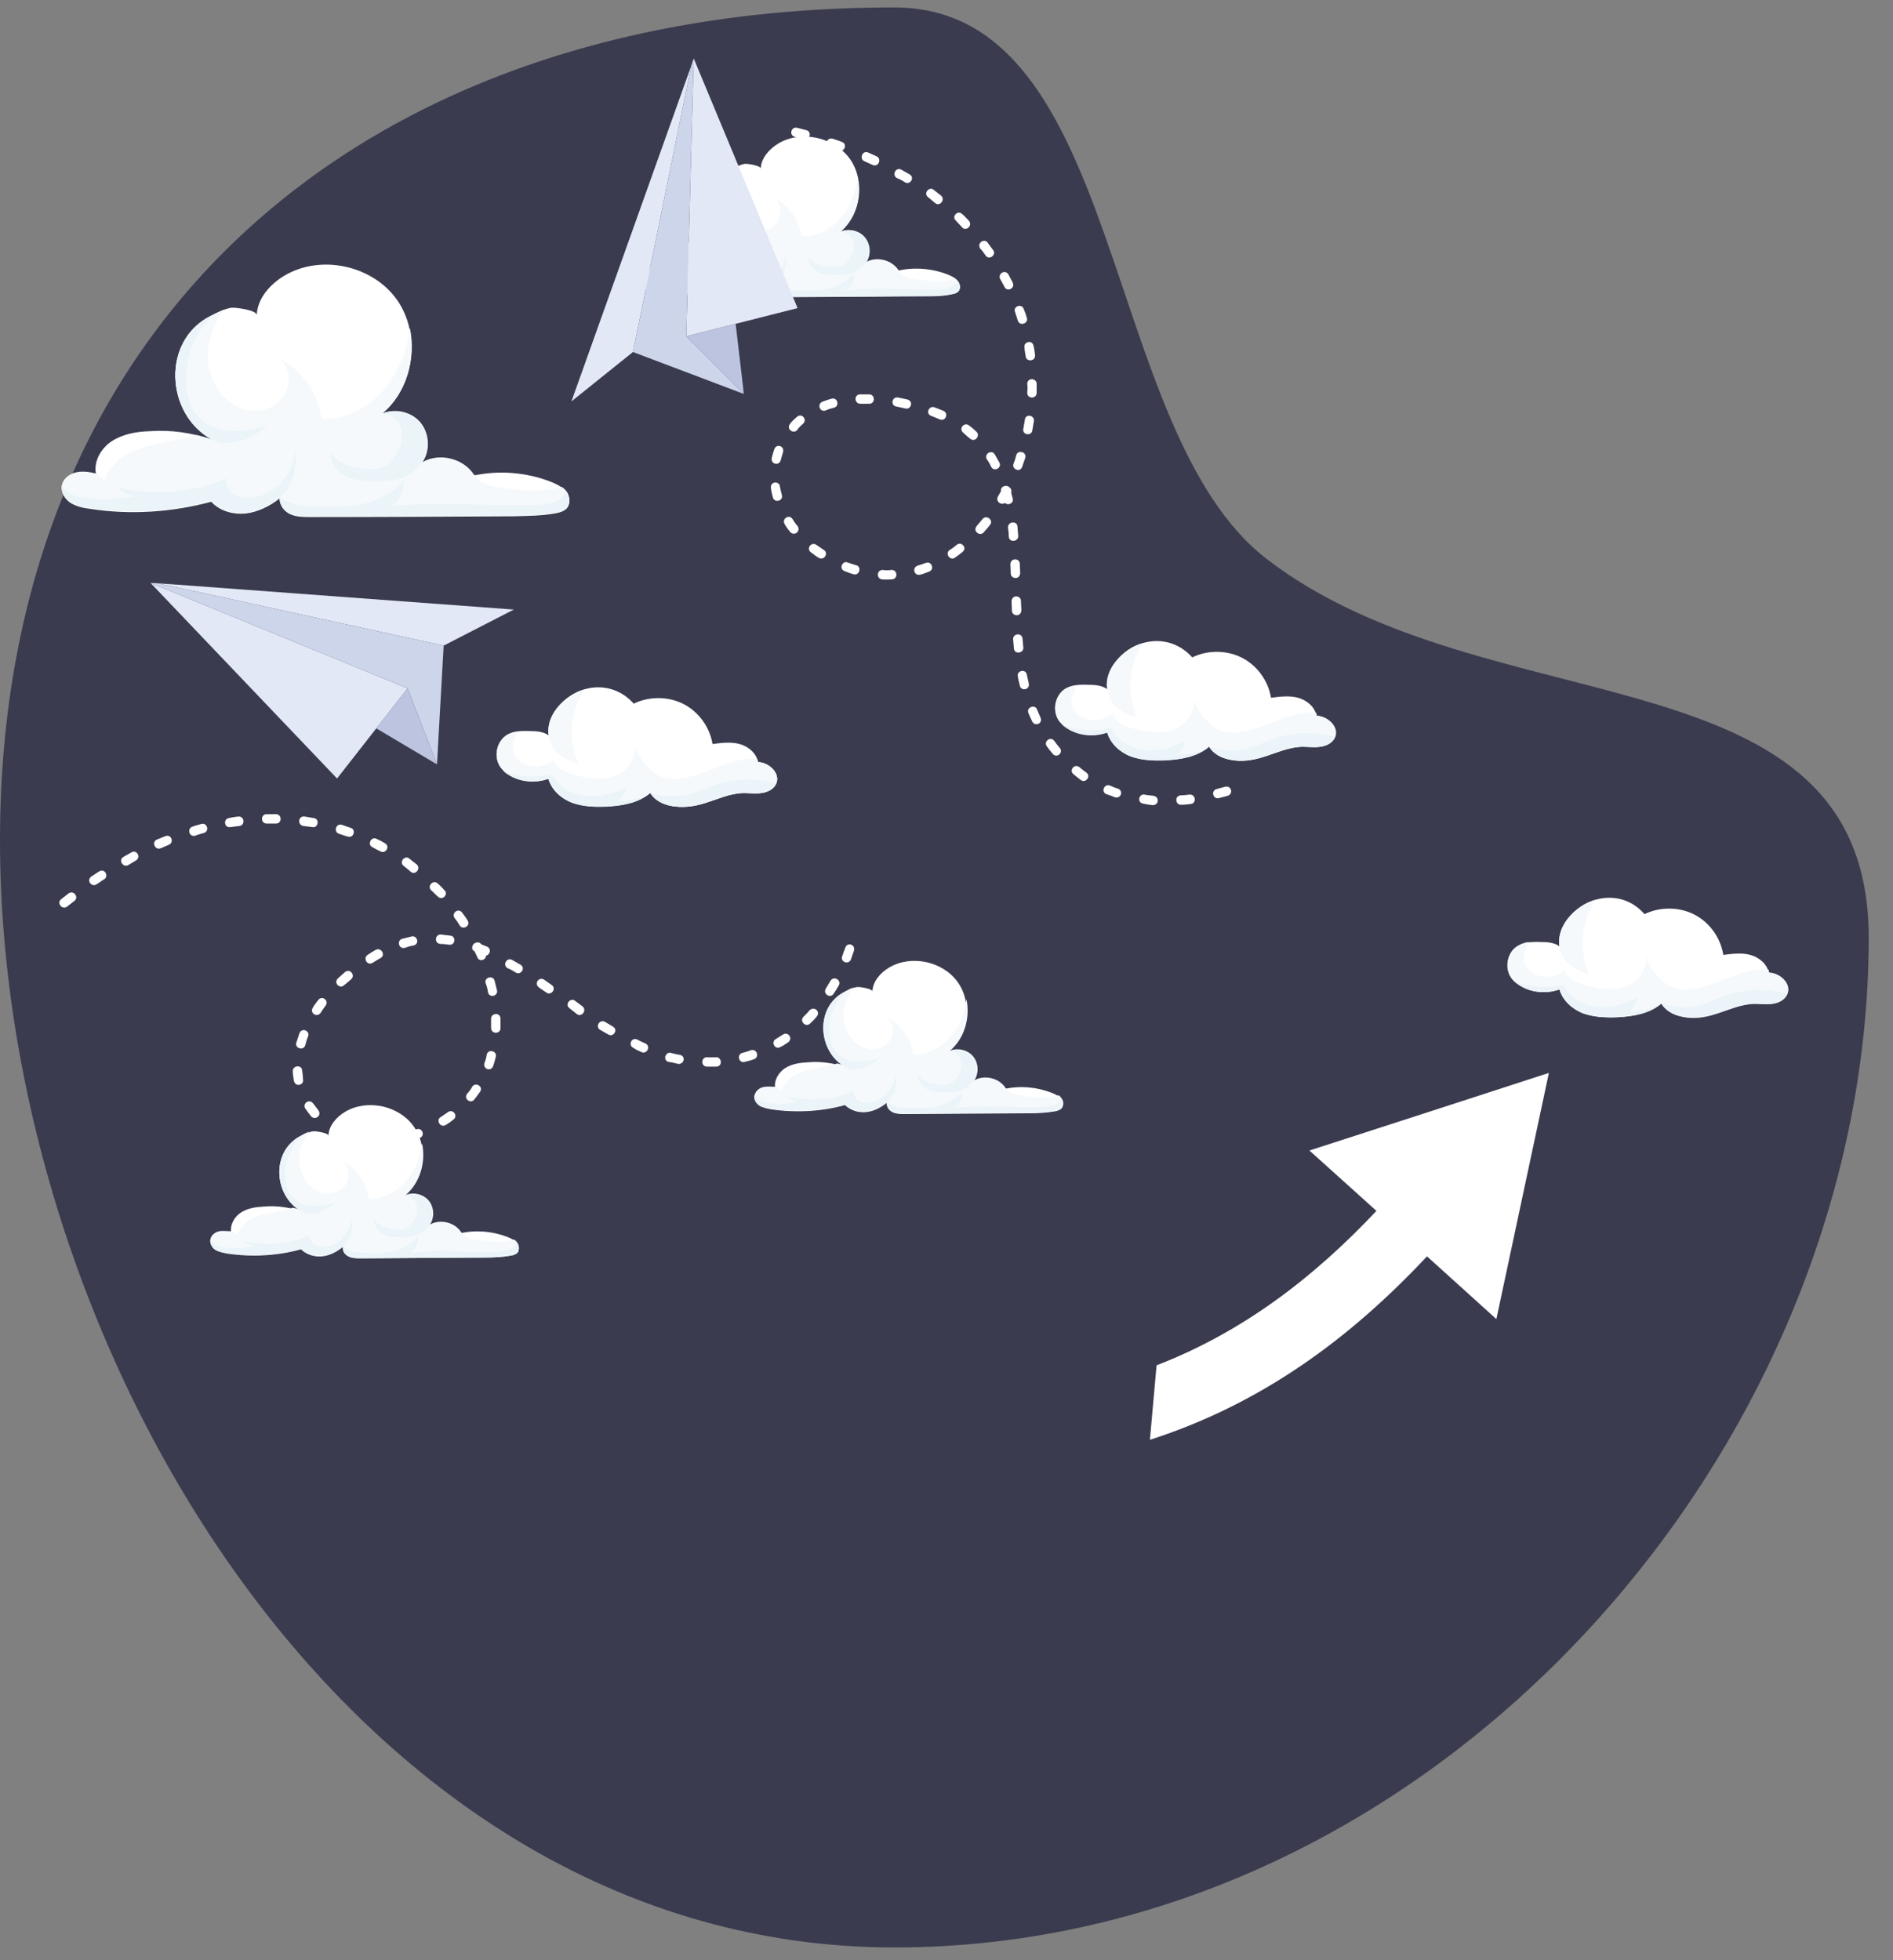 <?xml version="1.0" encoding="utf-8"?>
<!-- Generator: Adobe Illustrator 27.0.0, SVG Export Plug-In . SVG Version: 6.00 Build 0)  -->
<svg version="1.1" id="Layer_1" xmlns="http://www.w3.org/2000/svg" xmlns:xlink="http://www.w3.org/1999/xlink" x="0px" y="0px"
	 viewBox="0 0 483 500" style="enable-background:new 0 0 483 500;" xml:space="preserve">
<rect x="0" y="0" width="483" height="500" fill="#808080" stroke="none"/>
<style type="text/css">
	.st0{fill-rule:evenodd;clip-rule:evenodd;fill:#3A3B4F;}
	.st1{fill-rule:evenodd;clip-rule:evenodd;fill:#FFFFFF;}
	.st2{fill-rule:evenodd;clip-rule:evenodd;fill:#F6F9FC;}
	.st3{fill-rule:evenodd;clip-rule:evenodd;fill:#EBF4F8;}
	.st4{fill-rule:evenodd;clip-rule:evenodd;fill:#E2E8F5;}
	.st5{fill-rule:evenodd;clip-rule:evenodd;fill:#CDD5EB;}
	.st6{fill-rule:evenodd;clip-rule:evenodd;fill:#BDC4E0;}
</style>
<g>
	<g>
		<path class="st0" d="M228.2,1.9c59.1,0,52.3,107.8,95,140.7c56.5,43.5,153.6,22,153.6,96.6c0,131-111.3,257.6-248.6,257.6
			C91,496.8,0,345.4,0,214.3C0,83.3,91,1.9,228.2,1.9z"/>
	</g>
	<g>
		<g>
			<path class="st1" d="M215.7,272.2c-7.1-3.9-7.8-15.3-0.3-19.1c0.9-0.5,2.3-1.2,3.3-1.3c0.5-0.1,3.9,0.4,3.9,1.1
				c0.1-2.6,2.1-4.8,4.3-6.1c5.6-3.3,13.7-1.6,17.5,3.8c3.8,5.4,2.7,13.5-2.4,17.7c2-0.9,4.6-0.3,6,1.4c1.4,1.7,1.5,4.3,0.3,6.1
				c2.6-1.5,6.4-0.6,8,2c4-0.9,8.3-0.5,12.1,1c0.8,0.3,1.7,0.8,2.3,1.5c0.5,0.7,0.7,1.9,0.1,2.5c-0.4,0.4-1,0.6-1.6,0.7
				c-2.2,0.4-4.5,0.5-6.7,0.5c-10.5,0.1-21,0.1-31.5,0.2c-1.1,0-2.2,0-3.1-0.4c-1-0.4-1.8-1.4-1.6-2.5c-1.5,1.2-3.3,2.2-5.3,2.4
				c-1.9,0.2-4-0.4-5.4-1.8c-6.1,1.7-12.6,2-18.8,1.1c-1-0.2-2.1-0.4-3-0.9c-0.9-0.6-1.5-1.6-1.3-2.6c0.2-1,1.2-1.8,2.2-2
				c1-0.2,2.1,0,3.1,0.2c-0.4-2,0.8-4.1,2.5-5.2c1.7-1.1,3.8-1.4,5.8-1.5C209.4,270.7,212.7,271.2,215.7,272.2z"/>
		</g>
		<g>
			<path class="st2" d="M194.8,277.3c-1,0.2-2,1-2.2,2c-0.2,1,0.5,2.1,1.3,2.6c0.9,0.6,1.9,0.8,3,0.9c6.3,0.9,12.7,0.5,18.8-1.1
				c1.3,1.4,3.4,2,5.4,1.8c1.9-0.2,3.8-1.2,5.3-2.4c-0.1,1,0.7,2,1.6,2.5c1,0.4,2.1,0.4,3.1,0.4c10.5-0.1,21-0.1,31.5-0.2
				c2.2,0,4.5,0,6.7-0.5c0.6-0.1,1.2-0.3,1.6-0.7c0.6-0.7,0.5-1.8-0.1-2.5c-0.2-0.3-0.4-0.5-0.7-0.7c-3.2,0.9-6.7,0.6-10,0
				c-1.1-0.2-2.3-0.5-3.1-1.3c-0.1-0.1-0.2-0.3-0.3-0.5c0,0-0.1,0-0.1,0c-1.6-2.6-5.4-3.5-8-2c1.2-1.8,1.1-4.4-0.3-6.1
				c-1.4-1.7-4-2.3-6-1.4c3.8-3.1,5.3-8.5,4.3-13.2c-0.5,3.3-1.6,6.4-3.6,9c-2.4,3.1-6.1,5.2-10,5.1c-0.5-4-3.1-7.7-6.7-9.5
				c1.9,1.5,2,4.7,0.3,6.5c-1.7,1.8-4.6,2.1-6.8,1c-2.2-1.1-3.7-3.3-4.3-5.7c-0.9-3.5,0.4-6.5,2.2-9.4c-0.7,0.3-1.5,0.7-2,1
				c-7.5,3.8-6.9,15.2,0.3,19.1c-0.8-0.3-1.5-0.5-2.3-0.7c-2.6,0.7-5.4,1.1-8,1.8c-2.7,0.7-5.4,2.4-6.2,5.1
				c-0.4-0.3-0.9-0.7-1.3-0.9l0,0C196.8,277.2,195.8,277.1,194.8,277.3z"/>
		</g>
		<g>
			<path class="st3" d="M215.7,272.2c-7.1-3.9-7.8-15.3-0.3-19.1c0.6-0.3,1.3-0.7,2-1c-3.8,1.8-5.7,6.2-5.8,10.3
				c0,2.2,0.3,4.5,1.8,6.1c1.3,1.5,3.2,2.2,5.2,2.3c1.9,0.1,3.9-0.3,5.7-0.9C222.2,272.1,218.4,273.7,215.7,272.2z"/>
		</g>
		<g>
			<path class="st3" d="M248.3,275.7c1.2-1.8,1.1-4.4-0.3-6.1c-1.4-1.7-4-2.3-6-1.4c1.5-0.3,2.9,1.1,3.2,2.6c0.3,1.5-0.3,3-1.2,4.2
				c-0.4,0.5-0.8,1-1.3,1.3c-0.8,0.5-1.8,0.5-2.8,0.4c-2.2-0.1-4.6-0.7-5.6-2.6c-0.2,1.5,0.8,2.9,2.1,3.7c1.3,0.7,2.9,0.9,4.4,0.9
				c1.4,0,2.9,0,4.2-0.4C246.4,277.8,247.5,276.9,248.3,275.7z"/>
		</g>
		<g>
			<path class="st3" d="M270.7,280.2c0.5,0.7,0.7,1.9,0.1,2.5c-0.4,0.4-1,0.6-1.6,0.7c-2.2,0.4-4.5,0.5-6.7,0.5
				c-10.5,0.1-21,0.1-31.5,0.2c-1.1,0-2.2,0-3.1-0.4c-1-0.4-1.8-1.4-1.6-2.5c1.7,1.2,3.6,1.4,5.7,1.5c2.5,0.1,4.9,0.1,7.3-0.5
				c2.4-0.6,4.7-1.8,6.2-3.7c0.2,1.6-0.6,3.3-2,4.2c7.1-0.9,14.3-0.1,21.4-0.2C267.1,282.4,270,282.2,270.7,280.2z"/>
		</g>
		<g>
			<path class="st3" d="M226.3,281.2c-1.5,1.2-3.3,2.2-5.3,2.4c-1.9,0.2-4-0.4-5.4-1.8c-6.1,1.7-12.6,2-18.8,1.1
				c-1-0.2-2.1-0.4-3-0.9c-0.9-0.6-1.5-1.6-1.3-2.6c0.8,1.6,3,2,4.8,2.1c2.1,0.2,4.2,0,6.2-0.4c-1-0.2-1.8-0.7-2.5-1.4
				c5.6,1.4,11.6,0.9,16.9-1.4c-0.2,1,0.4,2.1,1.3,2.6c0.9,0.5,2,0.5,3.1,0.3c3.4-0.7,6.1-3.9,6.2-7.4
				C229.2,276.2,228.4,279.6,226.3,281.2z"/>
		</g>
	</g>
	<g>
		<g>
			<path class="st1" d="M76.9,309c-7.1-3.9-7.8-15.3-0.3-19.1c0.9-0.5,2.3-1.2,3.3-1.3c0.5-0.1,3.9,0.4,3.9,1.1
				c0.1-2.6,2.1-4.8,4.3-6.1c5.6-3.3,13.7-1.6,17.5,3.8c3.8,5.4,2.7,13.5-2.4,17.7c2-0.9,4.6-0.3,6,1.4c1.4,1.7,1.5,4.3,0.3,6.1
				c2.6-1.5,6.4-0.6,8,2c4-0.9,8.3-0.5,12.1,1c0.8,0.3,1.7,0.8,2.3,1.5c0.5,0.7,0.7,1.9,0.1,2.5c-0.4,0.4-1,0.6-1.6,0.7
				c-2.2,0.4-4.5,0.5-6.7,0.5c-10.5,0.1-21,0.1-31.5,0.2c-1.1,0-2.2,0-3.1-0.4c-1-0.4-1.8-1.4-1.6-2.5c-1.5,1.2-3.3,2.2-5.3,2.4
				c-1.9,0.2-4-0.4-5.4-1.8c-6.1,1.7-12.6,2-18.8,1.1c-1-0.2-2.1-0.4-3-0.9c-0.9-0.6-1.5-1.6-1.3-2.6c0.2-1,1.2-1.8,2.2-2
				c1-0.2,2.1,0,3.1,0.2c-0.4-2,0.8-4.1,2.5-5.2c1.7-1.1,3.8-1.4,5.8-1.5C70.6,307.5,73.8,308,76.9,309z"/>
		</g>
		<g>
			<path class="st2" d="M55.9,314.1c-1,0.2-2,1-2.2,2c-0.2,1,0.5,2.1,1.3,2.6c0.9,0.6,1.9,0.8,3,0.9c6.3,0.9,12.7,0.5,18.8-1.1
				c1.3,1.4,3.4,2,5.4,1.8c1.9-0.2,3.8-1.1,5.3-2.4c-0.1,1,0.7,2,1.6,2.5c1,0.4,2.1,0.4,3.1,0.4c10.5-0.1,21-0.1,31.5-0.2
				c2.2,0,4.5,0,6.7-0.5c0.6-0.1,1.2-0.3,1.6-0.7c0.6-0.7,0.5-1.8-0.1-2.5c-0.2-0.3-0.5-0.5-0.7-0.7c-3.2,0.9-6.7,0.6-10,0
				c-1.1-0.2-2.3-0.5-3.1-1.3c-0.1-0.1-0.2-0.3-0.3-0.5c0,0-0.1,0-0.1,0c-1.6-2.6-5.4-3.5-8-2c1.2-1.8,1.1-4.4-0.3-6.1
				c-1.4-1.7-4-2.3-6-1.4c3.8-3.1,5.3-8.5,4.3-13.2c-0.5,3.3-1.6,6.4-3.6,9c-2.4,3.1-6.1,5.2-10,5.1c-0.5-4-3.1-7.7-6.7-9.5
				c1.9,1.5,2,4.7,0.3,6.5c-1.7,1.8-4.6,2.1-6.8,1c-2.2-1.1-3.7-3.3-4.3-5.7c-0.9-3.5,0.4-6.5,2.2-9.4c-0.7,0.3-1.5,0.7-2,1
				c-7.5,3.8-6.9,15.2,0.3,19.1c-0.8-0.3-1.5-0.5-2.3-0.7c-2.6,0.7-5.4,1.1-8,1.8c-2.7,0.7-5.4,2.4-6.2,5.1
				c-0.4-0.3-0.9-0.7-1.3-0.9l0,0C58,314.1,56.9,313.9,55.9,314.1z"/>
		</g>
		<g>
			<path class="st3" d="M76.9,309c-7.1-3.9-7.8-15.3-0.3-19.1c0.6-0.3,1.3-0.7,2-1c-3.8,1.8-5.7,6.2-5.8,10.3c0,2.2,0.3,4.5,1.8,6.1
				c1.3,1.5,3.2,2.2,5.2,2.3c1.9,0.1,3.9-0.3,5.7-0.9C83.4,308.9,79.5,310.5,76.9,309z"/>
		</g>
		<g>
			<path class="st3" d="M109.5,312.6c1.2-1.8,1.1-4.4-0.3-6.1c-1.4-1.7-4-2.3-6-1.4c1.5-0.3,2.9,1.1,3.2,2.6c0.3,1.5-0.3,3-1.2,4.2
				c-0.4,0.5-0.8,1-1.3,1.3c-0.8,0.5-1.8,0.5-2.8,0.4c-2.2-0.1-4.6-0.7-5.6-2.6c-0.2,1.5,0.8,2.9,2.1,3.7c1.3,0.7,2.9,0.9,4.4,0.9
				c1.4,0,2.9,0,4.2-0.4C107.6,314.7,108.7,313.7,109.5,312.6z"/>
		</g>
		<g>
			<path class="st3" d="M131.9,317.1c0.5,0.7,0.7,1.9,0.1,2.5c-0.4,0.4-1,0.6-1.6,0.7c-2.2,0.4-4.5,0.5-6.7,0.5
				c-10.5,0.1-21,0.1-31.5,0.2c-1.1,0-2.2,0-3.1-0.4c-1-0.4-1.8-1.4-1.6-2.5c1.7,1.2,3.6,1.4,5.7,1.5c2.5,0.1,4.9,0.1,7.3-0.5
				c2.4-0.6,4.7-1.8,6.2-3.7c0.2,1.6-0.6,3.3-2,4.2c7.1-0.9,14.3-0.1,21.4-0.2C128.3,319.2,131.1,319,131.9,317.1z"/>
		</g>
		<g>
			<path class="st3" d="M87.5,318c-1.5,1.2-3.3,2.2-5.3,2.4c-1.9,0.2-4-0.4-5.4-1.8c-6.1,1.7-12.6,2-18.8,1.1c-1-0.2-2.1-0.4-3-0.9
				c-0.9-0.6-1.5-1.6-1.3-2.6c0.8,1.6,3,2,4.8,2.1c2.1,0.2,4.2,0,6.2-0.4c-1-0.2-1.8-0.7-2.5-1.4c5.6,1.4,11.6,0.9,16.9-1.4
				c-0.2,1,0.4,2.1,1.3,2.6c0.9,0.5,2,0.5,3.1,0.3c3.4-0.7,6.1-3.9,6.2-7.4C90.4,313.1,89.5,316.4,87.5,318z"/>
		</g>
	</g>
	<g>
		<g>
			<path class="st1" d="M186.8,63.2c-7.5-4.1-8.1-16-0.3-20c1-0.5,2.4-1.2,3.5-1.4c0.5-0.1,4.1,0.4,4.1,1.2c0.1-2.7,2.2-5,4.5-6.4
				c5.9-3.5,14.3-1.6,18.3,4c3.9,5.6,2.8,14.2-2.5,18.5c2.1-0.9,4.8-0.3,6.2,1.4c1.5,1.8,1.6,4.5,0.3,6.4c2.8-1.6,6.7-0.6,8.4,2.1
				c4.2-0.9,8.7-0.5,12.7,1.1c0.9,0.4,1.8,0.8,2.4,1.6c0.6,0.8,0.7,1.9,0.1,2.6c-0.4,0.5-1,0.6-1.7,0.7c-2.3,0.5-4.7,0.5-7,0.5
				c-11,0.1-22,0.1-33,0.2c-1.1,0-2.3,0-3.3-0.5c-1-0.5-1.8-1.5-1.7-2.6c-1.6,1.3-3.5,2.3-5.5,2.5c-2,0.2-4.2-0.4-5.6-1.9
				c-6.4,1.7-13.2,2.1-19.7,1.2c-1.1-0.2-2.2-0.4-3.1-1c-0.9-0.6-1.6-1.7-1.4-2.8c0.2-1.1,1.2-1.8,2.3-2.1c1.1-0.2,2.2,0,3.3,0.2
				c-0.4-2.1,0.8-4.3,2.6-5.4c1.8-1.2,4-1.5,6.1-1.6C180.2,61.6,183.6,62.2,186.8,63.2z"/>
		</g>
		<g>
			<path class="st2" d="M164.8,68.6c-1.1,0.2-2.1,1-2.3,2.1c-0.2,1.1,0.5,2.2,1.4,2.8c0.9,0.6,2,0.8,3.1,1c6.6,1,13.3,0.6,19.7-1.2
				c1.4,1.5,3.6,2.1,5.6,1.9c2-0.2,3.9-1.2,5.5-2.5c-0.2,1.1,0.7,2.1,1.7,2.6c1,0.5,2.2,0.5,3.3,0.5c11-0.1,22-0.1,33-0.2
				c2.3,0,4.7,0,7-0.5c0.6-0.1,1.2-0.3,1.7-0.7c0.7-0.7,0.5-1.9-0.1-2.6c-0.2-0.3-0.5-0.5-0.8-0.7c-3.3,1-7,0.6-10.5,0
				c-1.2-0.2-2.5-0.5-3.3-1.4c-0.1-0.2-0.3-0.3-0.4-0.5c-0.1,0-0.1,0-0.2,0c-1.7-2.7-5.7-3.7-8.4-2.1c1.3-1.9,1.2-4.6-0.3-6.4
				c-1.5-1.8-4.2-2.4-6.2-1.4c3.9-3.3,5.6-8.9,4.5-13.8c-0.5,3.4-1.7,6.8-3.8,9.5c-2.5,3.2-6.4,5.4-10.5,5.3c-0.5-4.2-3.3-8-7-9.9
				c2,1.6,2.1,4.9,0.3,6.8c-1.7,1.9-4.8,2.2-7.1,1.1c-2.3-1.1-3.9-3.5-4.5-5.9c-0.9-3.7,0.4-6.8,2.3-9.8c-0.8,0.3-1.5,0.7-2.1,1
				c-7.9,4-7.2,15.9,0.3,20c-0.8-0.3-1.6-0.5-2.4-0.7c-2.7,0.7-5.7,1.2-8.4,1.9c-2.8,0.8-5.7,2.5-6.5,5.3c-0.4-0.4-0.9-0.7-1.4-1
				l0,0C167,68.5,165.9,68.3,164.8,68.6z"/>
		</g>
		<g>
			<path class="st3" d="M186.8,63.2c-7.5-4.1-8.1-16-0.3-20c0.6-0.3,1.4-0.7,2.1-1c-3.9,1.9-6,6.5-6,10.8c0,2.3,0.4,4.7,1.8,6.4
				c1.3,1.5,3.4,2.3,5.4,2.4c2,0.1,4.1-0.3,6-0.9C193.6,63.1,189.6,64.8,186.8,63.2z"/>
		</g>
		<g>
			<path class="st3" d="M221,67c1.3-1.9,1.2-4.6-0.3-6.4c-1.5-1.8-4.2-2.4-6.2-1.4c1.5-0.3,3,1.2,3.3,2.7c0.3,1.5-0.3,3.1-1.3,4.4
				c-0.4,0.5-0.8,1-1.4,1.4c-0.9,0.5-1.9,0.5-2.9,0.5c-2.3-0.1-4.8-0.7-5.9-2.8c-0.2,1.6,0.9,3.1,2.2,3.8c1.4,0.8,3,0.9,4.6,0.9
				c1.5,0,3,0,4.4-0.5C218.9,69.1,220.1,68.2,221,67z"/>
		</g>
		<g>
			<path class="st3" d="M244.4,71.7c0.6,0.8,0.7,1.9,0.1,2.6c-0.4,0.5-1,0.6-1.7,0.7c-2.3,0.5-4.7,0.5-7,0.5c-11,0.1-22,0.1-33,0.2
				c-1.1,0-2.3,0-3.3-0.5c-1-0.5-1.8-1.5-1.7-2.6c1.7,1.2,3.8,1.5,5.9,1.5c2.6,0.1,5.2,0.1,7.7-0.5c2.5-0.6,4.9-1.9,6.5-3.9
				c0.2,1.7-0.6,3.4-2.1,4.4c7.4-0.9,15-0.1,22.5-0.2C240.6,73.9,243.6,73.7,244.4,71.7z"/>
		</g>
		<g>
			<path class="st3" d="M197.9,72.6c-1.6,1.3-3.5,2.3-5.5,2.5c-2,0.2-4.2-0.4-5.6-1.9c-6.4,1.7-13.2,2.1-19.7,1.2
				c-1.1-0.2-2.2-0.4-3.1-1c-0.9-0.6-1.6-1.7-1.4-2.8c0.9,1.7,3.2,2.1,5.1,2.2c2.2,0.2,4.4,0,6.5-0.5c-1-0.2-1.9-0.7-2.6-1.5
				c5.9,1.4,12.2,0.9,17.7-1.5c-0.2,1.1,0.4,2.2,1.4,2.7c1,0.5,2.1,0.6,3.2,0.4c3.6-0.7,6.4-4.1,6.5-7.7
				C200.9,67.5,200,71,197.9,72.6z"/>
		</g>
	</g>
	<g>
		<g>
			<path class="st1" d="M54,112.1c-11.7-6.5-12.8-25.1-0.4-31.4c1.5-0.8,3.8-2,5.5-2.2c0.9-0.1,6.5,0.6,6.4,1.9
				c0.2-4.3,3.4-7.9,7.1-10.1c9.3-5.5,22.5-2.6,28.7,6.2c6.2,8.8,4.4,22.3-3.9,29.1c3.3-1.5,7.5-0.5,9.8,2.3
				c2.3,2.8,2.5,7.1,0.5,10.1c4.4-2.5,10.6-1,13.2,3.3c6.6-1.4,13.6-0.8,19.9,1.7c1.4,0.6,2.8,1.3,3.7,2.5c0.9,1.2,1.1,3.1,0.1,4.2
				c-0.7,0.7-1.6,1-2.6,1.2c-3.6,0.7-7.3,0.7-11,0.8c-17.3,0.1-34.5,0.2-51.8,0.2c-1.7,0-3.5,0-5.1-0.7c-1.6-0.7-2.9-2.4-2.7-4.1
				c-2.5,2-5.5,3.5-8.7,3.9c-3.2,0.3-6.6-0.6-8.8-3c-10.1,2.7-20.7,3.4-31,1.8c-1.7-0.2-3.4-0.6-4.9-1.5c-1.4-0.9-2.5-2.7-2.2-4.3
				c0.3-1.7,1.9-2.9,3.6-3.3c1.7-0.4,3.4-0.1,5.1,0.3c-0.7-3.3,1.3-6.7,4.1-8.5c2.8-1.8,6.3-2.4,9.6-2.5
				C43.6,109.6,48.9,110.4,54,112.1z"/>
		</g>
		<g>
			<path class="st2" d="M19.4,120.5c-1.7,0.4-3.3,1.6-3.6,3.3c-0.3,1.7,0.7,3.4,2.2,4.3c1.4,0.9,3.2,1.3,4.9,1.5
				c10.3,1.5,20.9,0.9,31-1.8c2.2,2.4,5.6,3.4,8.8,3c3.2-0.3,6.2-1.9,8.7-3.9c-0.2,1.7,1.1,3.4,2.7,4.1c1.6,0.7,3.4,0.7,5.1,0.7
				c17.3-0.1,34.5-0.2,51.8-0.2c3.7,0,7.4,0,11-0.8c0.9-0.2,1.9-0.5,2.6-1.2c1-1.1,0.8-3-0.1-4.2c-0.3-0.4-0.7-0.8-1.2-1.1
				c-5.2,1.5-11,1-16.5,0c-1.9-0.3-3.9-0.8-5.1-2.2c-0.2-0.2-0.4-0.5-0.5-0.8c-0.1,0-0.2,0-0.2,0c-2.7-4.3-8.9-5.8-13.2-3.3
				c2-3,1.8-7.3-0.5-10.1c-2.3-2.8-6.5-3.7-9.8-2.3c6.2-5.1,8.7-14,7.1-21.8c-0.8,5.4-2.7,10.6-6,14.9c-3.9,5-10.1,8.5-16.5,8.3
				c-0.9-6.6-5.1-12.6-11-15.6c3.2,2.4,3.3,7.8,0.5,10.7c-2.7,3-7.5,3.5-11.1,1.7c-3.6-1.8-6.1-5.4-7-9.3
				c-1.4-5.8,0.6-10.7,3.6-15.4c-1.2,0.5-2.4,1.1-3.4,1.6C41.2,87,42.2,105.6,54,112.1c-1.3-0.4-2.5-0.8-3.8-1.1
				c-4.3,1.1-9,1.8-13.2,3c-4.4,1.2-8.9,4-10.3,8.4c-0.7-0.6-1.4-1.1-2.2-1.6v0C22.9,120.4,21.1,120.1,19.4,120.5z"/>
		</g>
		<g>
			<path class="st3" d="M54,112.1c-11.7-6.5-12.8-25.1-0.4-31.4c0.9-0.5,2.2-1.1,3.4-1.6c-6.2,3-9.4,10.1-9.5,17
				c-0.1,3.6,0.6,7.3,2.9,10c2.1,2.4,5.3,3.6,8.5,3.8c3.2,0.2,6.4-0.5,9.5-1.5C64.7,112,58.3,114.5,54,112.1z"/>
		</g>
		<g>
			<path class="st3" d="M107.6,118c2-3,1.8-7.3-0.5-10.1c-2.3-2.8-6.5-3.7-9.8-2.3c2.4-0.4,4.8,1.8,5.2,4.3c0.5,2.4-0.5,4.9-2,6.9
				c-0.6,0.8-1.3,1.6-2.2,2.1c-1.4,0.8-3,0.8-4.6,0.7c-3.6-0.2-7.6-1.2-9.3-4.3c-0.3,2.4,1.4,4.8,3.5,6c2.2,1.2,4.7,1.4,7.2,1.5
				c2.3,0,4.7-0.1,6.9-0.7C104.4,121.4,106.3,119.9,107.6,118z"/>
		</g>
		<g>
			<path class="st3" d="M144.5,125.3c0.9,1.2,1.1,3.1,0.1,4.2c-0.7,0.7-1.6,1-2.6,1.2c-3.6,0.7-7.3,0.7-11,0.8
				c-17.3,0.1-34.5,0.2-51.8,0.2c-1.7,0-3.5,0-5.1-0.7c-1.6-0.7-2.9-2.4-2.7-4.1c2.7,1.9,6,2.3,9.3,2.4c4,0.1,8.1,0.1,12.1-0.8
				c3.9-0.9,7.7-2.9,10.2-6.1c0.3,2.6-1,5.4-3.3,6.8c11.7-1.4,23.5-0.1,35.3-0.3C138.5,128.9,143.2,128.5,144.5,125.3z"/>
		</g>
		<g>
			<path class="st3" d="M71.4,126.9c-2.5,2-5.5,3.5-8.7,3.9c-3.2,0.3-6.6-0.6-8.8-3c-10.1,2.7-20.7,3.4-31,1.8
				c-1.7-0.2-3.4-0.6-4.9-1.5c-1.4-0.9-2.5-2.7-2.2-4.3c1.4,2.7,5,3.2,8,3.5c3.4,0.3,6.9,0,10.3-0.7c-1.6-0.3-3-1.2-4.1-2.3
				c9.2,2.3,19.1,1.4,27.8-2.3c-0.4,1.7,0.7,3.5,2.2,4.3c1.5,0.8,3.3,0.9,5,0.6c5.6-1.1,10.1-6.4,10.2-12.1
				C76.1,118.8,74.7,124.2,71.4,126.9z"/>
		</g>
	</g>
	<g>
		<g>
			<path class="st1" d="M407.2,229.5c4.3-1.2,9-0.2,12.4,3.7c3.9-1.9,8.8-1.9,12.7,0.1c3.9,2,6.7,5.9,7.4,10.3
				c2.3-0.3,4.7-0.6,6.9,0c2.2,0.6,4.3,2.3,4.7,4.6c2.8,0.1,5.7,2.8,4.7,5.4c-0.6,1.5-2.2,2.3-3.8,2.5c-1.6,0.2-3.1,0-4.7,0
				c-3.4,0.1-6.5,1.6-9.8,2.6c-2.7,0.9-5.6,1.3-8.4,0.7c-2.2-0.4-4.3-1.5-5.4-3.4c-3,2.6-7.2,3.3-11.2,3.5c-3,0.1-6,0-8.8-1
				c-2.8-1.1-5.2-3.3-6-6.1c-3.9,1.4-8.5,0.7-11.6-2.1c-2.3-2.1-2.2-6-0.1-8.2c1.7-1.7,4.4-1.9,6.8-1.8c1.7,0,3.5,0.1,4.9,1.1
				c-0.4-2.5,0.6-5.1,2.2-7C402,231.9,404.5,230.3,407.2,229.5z"/>
		</g>
		<g>
			<path class="st2" d="M407.2,229.5c-2.7,0.7-5.2,2.4-7.1,4.7c-1.6,2-2.6,4.5-2.2,7c0.3,1.9,1,3.6,2.4,4.8c1.5,1.2,3.3,2,5.2,2.6
				C402.9,242.5,403.3,235.1,407.2,229.5z"/>
		</g>
		<g>
			<path class="st2" d="M386.4,250.2c3.1,2.8,7.6,3.5,11.6,2.1c0.8,2.9,3.2,5.1,6,6.1c2.8,1.1,5.8,1.2,8.8,1c4-0.2,8.2-0.9,11.2-3.5
				c1.1,1.9,3.2,3,5.4,3.4c2.8,0.5,5.7,0.1,8.4-0.7c3.2-1,6.4-2.5,9.8-2.6c1.6-0.1,3.2,0.2,4.7,0c1.6-0.2,3.2-1,3.8-2.5
				c1-2.6-1.9-5.3-4.7-5.4c0-0.3-0.1-0.5-0.2-0.8c-1.1-0.1-2.2-0.1-3.3,0.1c-5.6,0.8-10.6,4.2-16.2,4.9c-1.5,0.2-3.1,0.2-4.5-0.3
				c-1.3-0.4-2.4-1.2-3.3-2.1c-1.9-1.7-3.3-3.9-4.1-6.3c0.9,3.4-1.8,6.9-5.1,8.1c-3.3,1.2-7,0.5-10.3-0.4c-2.1-0.6-4.5-1.6-5.1-3.8
				c-2.5,2.1-6.5,2.3-8.9,0.2c-2.7-2.4-1.3-4.9-0.3-7.4c-1.4,0.2-2.6,0.7-3.6,1.7C384.1,244.3,384.1,248.1,386.4,250.2z"/>
		</g>
		<g>
			<path class="st3" d="M423.9,256c-3,2.6-7.2,3.3-11.2,3.5c-3,0.1-6,0-8.8-1c-2.8-1.1-5.2-3.3-6-6.1c-3.9,1.4-8.5,0.7-11.6-2.1
				c4,1.6,8.4,1.9,12.6,0.9c1.6,3.2,5,5.2,8.6,5.6c3.5,0.4,7.1-0.6,10.2-2.3c-0.1,1.5-1,2.9-2.3,3.6
				C418.5,258,421.3,257.5,423.9,256z"/>
		</g>
		<g>
			<path class="st3" d="M455.9,253.5c-0.6,1.5-2.2,2.3-3.8,2.5c-1.6,0.2-3.1,0-4.7,0c-3.4,0.1-6.5,1.6-9.8,2.6
				c-2.7,0.9-5.6,1.3-8.4,0.7c-2.2-0.4-4.3-1.5-5.4-3.4c3.4,1.3,7.5,1.3,10.9,0.2c2-0.6,3.8-1.5,5.7-2.2
				C445.4,252.3,451,252.1,455.9,253.5z"/>
		</g>
	</g>
	<g>
		<g>
			<path class="st1" d="M291.8,164c4.3-1.2,9-0.1,12.4,3.7c3.9-1.9,8.8-1.9,12.7,0.1c3.9,2,6.7,5.9,7.4,10.2c2.3-0.3,4.7-0.6,6.9,0
				c2.2,0.6,4.3,2.3,4.7,4.6c2.8,0.1,5.7,2.8,4.7,5.4c-0.6,1.5-2.2,2.3-3.8,2.5c-1.6,0.2-3.1,0-4.7,0c-3.4,0.1-6.5,1.6-9.8,2.6
				c-2.7,0.9-5.6,1.3-8.4,0.7c-2.2-0.4-4.3-1.5-5.4-3.4c-3,2.6-7.2,3.3-11.2,3.5c-3,0.1-6,0-8.8-1c-2.8-1.1-5.2-3.3-6-6.1
				c-3.9,1.4-8.5,0.7-11.6-2.1c-2.3-2.1-2.2-6-0.1-8.2c1.7-1.8,4.4-1.9,6.8-1.8c1.7,0,3.5,0.1,4.9,1.1c-0.4-2.5,0.6-5.1,2.2-7
				C286.6,166.3,289.1,164.7,291.8,164z"/>
		</g>
		<g>
			<path class="st2" d="M291.8,164c-2.7,0.7-5.2,2.4-7.1,4.7c-1.6,2-2.6,4.5-2.2,7c0.3,1.9,1,3.6,2.4,4.8c1.5,1.2,3.3,2,5.2,2.6
				C287.5,177,287.9,169.5,291.8,164z"/>
		</g>
		<g>
			<path class="st2" d="M271,184.7c3.1,2.8,7.6,3.5,11.6,2.1c0.8,2.9,3.2,5.1,6,6.1c2.8,1.1,5.8,1.2,8.8,1c4-0.2,8.2-0.9,11.2-3.5
				c1.1,1.9,3.2,3,5.4,3.4c2.8,0.5,5.7,0.1,8.4-0.7c3.2-1,6.4-2.5,9.8-2.6c1.6-0.1,3.2,0.2,4.7,0c1.6-0.2,3.2-1,3.8-2.5
				c1-2.6-1.9-5.3-4.7-5.4c0-0.3-0.1-0.5-0.2-0.8c-1.1-0.1-2.2-0.1-3.3,0.1c-5.6,0.8-10.6,4.2-16.2,4.9c-1.5,0.2-3.1,0.2-4.5-0.3
				c-1.3-0.4-2.4-1.2-3.3-2.1c-1.9-1.7-3.3-3.9-4.1-6.3c0.9,3.4-1.8,6.9-5.1,8.1c-3.3,1.2-7,0.5-10.3-0.4c-2.1-0.6-4.5-1.6-5.1-3.8
				c-2.5,2.1-6.5,2.4-8.9,0.2c-2.7-2.4-1.3-4.9-0.3-7.4c-1.4,0.2-2.6,0.7-3.6,1.7C268.7,178.7,268.7,182.6,271,184.7z"/>
		</g>
		<g>
			<path class="st3" d="M308.5,190.5c-3,2.6-7.2,3.3-11.2,3.5c-3,0.1-6,0-8.8-1c-2.8-1.1-5.2-3.3-6-6.1c-3.9,1.4-8.5,0.7-11.6-2.1
				c4,1.6,8.4,1.9,12.6,0.9c1.6,3.2,5,5.2,8.6,5.6c3.5,0.4,7.1-0.6,10.2-2.3c-0.1,1.5-1,2.9-2.3,3.6
				C303.1,192.5,305.9,191.9,308.5,190.5z"/>
		</g>
		<g>
			<path class="st3" d="M340.5,188c-0.6,1.5-2.2,2.3-3.8,2.5c-1.6,0.2-3.1,0-4.7,0c-3.4,0.1-6.5,1.6-9.8,2.6
				c-2.7,0.9-5.6,1.3-8.4,0.7c-2.2-0.4-4.3-1.5-5.4-3.4c3.4,1.3,7.5,1.3,10.9,0.2c2-0.6,3.8-1.5,5.7-2.2
				C330,186.7,335.6,186.5,340.5,188z"/>
		</g>
	</g>
	<g>
		<g>
			<path class="st1" d="M149.3,175.8c4.3-1.2,9-0.1,12.4,3.7c3.9-1.9,8.8-1.9,12.7,0.1c3.9,2,6.7,5.9,7.4,10.2
				c2.3-0.3,4.7-0.6,6.9,0s4.3,2.3,4.7,4.6c2.8,0.1,5.7,2.8,4.7,5.4c-0.6,1.5-2.2,2.3-3.8,2.5c-1.6,0.2-3.1,0-4.7,0
				c-3.4,0.1-6.5,1.6-9.8,2.6c-2.7,0.9-5.6,1.2-8.4,0.7c-2.2-0.4-4.3-1.5-5.4-3.4c-3,2.6-7.2,3.3-11.2,3.5c-3,0.1-6,0-8.8-1
				c-2.8-1.1-5.2-3.3-6-6.1c-3.9,1.4-8.5,0.7-11.6-2.1c-2.3-2.1-2.2-6-0.1-8.2c1.7-1.8,4.4-1.9,6.8-1.8c1.7,0,3.5,0.1,4.9,1.1
				c-0.4-2.5,0.6-5.1,2.2-7C144.1,178.2,146.6,176.6,149.3,175.8z"/>
		</g>
		<g>
			<path class="st2" d="M149.3,175.8c-2.7,0.7-5.2,2.4-7.1,4.7c-1.6,2-2.6,4.5-2.2,7c0.3,1.9,1,3.6,2.4,4.8c1.5,1.2,3.3,2,5.2,2.6
				C144.9,188.8,145.4,181.3,149.3,175.8z"/>
		</g>
		<g>
			<path class="st2" d="M128.4,196.5c3.1,2.8,7.6,3.5,11.6,2.1c0.8,2.9,3.2,5.1,6,6.1c2.8,1.1,5.8,1.2,8.8,1c4-0.2,8.2-0.9,11.2-3.5
				c1.1,1.9,3.2,3,5.4,3.4c2.8,0.5,5.7,0.1,8.4-0.7c3.2-1,6.4-2.5,9.8-2.6c1.6-0.1,3.2,0.2,4.7,0c1.6-0.2,3.2-1,3.8-2.5
				c1-2.6-1.9-5.3-4.7-5.4c0-0.3-0.1-0.5-0.2-0.8c-1.1-0.1-2.2-0.1-3.3,0.1c-5.6,0.8-10.6,4.2-16.2,4.9c-1.5,0.2-3.1,0.2-4.5-0.3
				c-1.3-0.4-2.4-1.2-3.3-2.1c-1.9-1.7-3.3-3.9-4.1-6.3c0.9,3.4-1.8,6.9-5.1,8.1c-3.3,1.2-7,0.5-10.3-0.4c-2.1-0.6-4.5-1.6-5.1-3.8
				c-2.5,2.1-6.5,2.4-8.9,0.2c-2.7-2.4-1.3-4.9-0.3-7.4c-1.4,0.2-2.6,0.7-3.6,1.7C126.2,190.5,126.1,194.4,128.4,196.5z"/>
		</g>
		<g>
			<path class="st3" d="M165.9,202.3c-3,2.6-7.2,3.3-11.2,3.5c-3,0.1-6,0-8.8-1c-2.8-1.1-5.2-3.3-6-6.1c-3.9,1.4-8.5,0.7-11.6-2.1
				c4,1.6,8.4,1.9,12.6,0.9c1.6,3.2,5,5.2,8.6,5.6c3.5,0.4,7.1-0.6,10.2-2.3c-0.1,1.5-1,2.9-2.3,3.6
				C160.5,204.3,163.3,203.7,165.9,202.3z"/>
		</g>
		<g>
			<path class="st3" d="M197.9,199.8c-0.6,1.5-2.2,2.3-3.8,2.5c-1.6,0.2-3.1,0-4.7,0c-3.4,0.1-6.5,1.6-9.8,2.6
				c-2.7,0.9-5.6,1.2-8.4,0.7c-2.2-0.4-4.3-1.5-5.4-3.4c3.4,1.3,7.5,1.3,10.9,0.2c2-0.6,3.8-1.5,5.7-2.2
				C187.4,198.5,193.1,198.4,197.9,199.8z"/>
		</g>
	</g>
	<g>
		<path class="st1" d="M203.4,32.6c-1.5-0.4-2.2,1.9-0.6,2.3l2.3,0.6c1.5,0.4,2.2-1.9,0.6-2.3L203.4,32.6L203.4,32.6z M313.3,203
			c1.5-0.6,0.8-2.7-0.7-2.3c-0.7,0.2-1.5,0.4-2.2,0.6c-1.5,0.4-0.9,2.7,0.6,2.3L313.3,203L313.3,203z M303.8,205.1
			c1.5-0.1,1.4-2.5-0.3-2.4c-0.8,0.1-1.5,0.2-2.3,0.2c-1.6,0.2-1.3,2.5,0.2,2.4C302.2,205.3,303,205.2,303.8,205.1L303.8,205.1z
			 M294.1,205.4c1.6,0,1.8-2.1,0.2-2.4c-0.8-0.1-1.5-0.1-2.3-0.3c-1.5-0.2-1.9,2.1-0.3,2.3C292.5,205.2,293.3,205.3,294.1,205.4
			L294.1,205.4z M284.5,203.4c1.5,0.4,2.2-1.6,0.8-2.2c-0.7-0.2-1.4-0.5-2.1-0.8c-1.4-0.6-2.4,1.6-0.9,2.2
			C283,202.8,283.8,203.1,284.5,203.4L284.5,203.4z M275.8,199c1.1,0.9,2.7-0.9,1.4-1.9c-0.6-0.4-1.2-0.9-1.8-1.4
			c-1.3-1-2.7,0.9-1.5,1.8C274.5,198,275.1,198.5,275.8,199L275.8,199z M268.6,192.3c1.1,1.3,2.8-0.4,1.8-1.5
			c-0.5-0.6-1-1.2-1.4-1.8c-1-1.3-2.8,0.2-1.9,1.4C267.6,191.1,268.1,191.7,268.6,192.3L268.6,192.3z M263.4,184.1
			c0.7,1.3,2.7,0.5,2.1-1c-0.3-0.7-0.6-1.4-0.9-2.1c-0.5-1.4-2.8-0.6-2.2,0.9C262.7,182.6,263,183.3,263.4,184.1L263.4,184.1z
			 M260.2,174.9c0.3,1.5,2.6,1.1,2.3-0.5c-0.2-0.8-0.3-1.5-0.5-2.3c-0.3-1.6-2.6-1-2.3,0.4C259.8,173.3,260,174.1,260.2,174.9
			L260.2,174.9z M258.7,165.4c0.1,1.6,2.5,1.3,2.4-0.2l-0.2-2.3c-0.2-1.6-2.5-1.3-2.4,0.2L258.7,165.4L258.7,165.4z M258.2,155.8
			c0,1.4,2.3,1.7,2.4-0.1l-0.1-2.4c0-1.4-2.3-1.7-2.4,0.1L258.2,155.8L258.2,155.8z M257.9,146.3c0,1.4,2.3,1.7,2.4-0.1l-0.1-2.4
			c-0.1-1.5-2.3-1.5-2.4,0.1L257.9,146.3L257.9,146.3z M257.4,136.9c0.1,1.6,2.5,1.3,2.4-0.2c-0.1-0.8-0.1-1.6-0.2-2.4
			c-0.1-1.5-2.5-1.3-2.4,0.3C257.3,135.3,257.4,136.2,257.4,136.9L257.4,136.9z M256.4,128.3c0.7,0.7,2.3,0.2,2-1.1
			c-0.1-0.5-0.3-1-0.4-1.6c0.2-0.6-0.1-1.1-0.6-1.4c-0.7-0.6-2.2-0.1-2,1.1c-0.3,0.5-0.5,0.9-0.8,1.4
			C254,127.9,255.4,129,256.4,128.3L256.4,128.3z M252.9,119.1c0.8,1.4,2.8,0.2,2.1-1.1c-0.4-0.7-0.8-1.4-1.2-2.1
			c-0.8-1.3-2.8-0.1-2,1.3C252.2,117.7,252.6,118.4,252.9,119.1L252.9,119.1z M247.5,111.9c1.4,1.1,2.7-0.9,1.6-1.8
			c-0.6-0.6-1.2-1.1-1.9-1.6c-1.2-0.9-2.7,0.9-1.4,1.9C246.3,110.9,246.9,111.4,247.5,111.9L247.5,111.9z M239.8,107
			c1.5,0.6,2.3-1.6,0.9-2.2c-0.7-0.3-1.5-0.6-2.3-0.9c-1.3-0.5-2.4,1.6-0.8,2.2C238.4,106.4,239.1,106.7,239.8,107L239.8,107z
			 M231,104.2c1.4,0.4,2.2-1.8,0.5-2.3c-0.8-0.2-1.6-0.3-2.4-0.5c-1.6-0.2-1.9,2.1-0.4,2.3C229.5,103.9,230.2,104,231,104.2
			L231,104.2z M221.8,103c1.5,0,1.6-2.3,0-2.4c-0.8,0-1.6,0-2.4,0c-1.5,0.1-1.5,2.3,0.1,2.4C220.3,103,221.1,103,221.8,103
			L221.8,103z M212.8,104c1.5-0.4,0.9-2.7-0.6-2.3c-0.8,0.2-1.6,0.5-2.4,0.8c-1.4,0.6-0.6,2.8,0.9,2.2l-0.9-2.2l0.9,2.2
			C211.3,104.4,212,104.2,212.8,104L212.8,104z M204.9,108.1c1.2-1.1-0.4-2.8-1.5-1.8c-0.6,0.5-1.3,1.1-1.8,1.8
			c-1.1,1.4,0.9,2.7,1.8,1.6C203.8,109.1,204.3,108.6,204.9,108.1L204.9,108.1z M199.8,115.3c0.4-1.5-1.6-2.2-2.2-0.8
			c-0.3,0.8-0.5,1.6-0.7,2.4c-0.2,1.6,1.9,2,2.3,0.5C199.4,116.7,199.6,116,199.8,115.3L199.8,115.3z M199,124.1
			c-0.1-1.4-2.5-1.4-2.3,0.4c0.1,0.8,0.3,1.6,0.5,2.4c0.4,1.5,2.7,0.9,2.3-0.6C199.3,125.5,199.1,124.8,199,124.1L199,124.1z
			 M202.2,132.4c-0.8-1.3-2.8-0.1-2,1.3c0.4,0.7,0.9,1.4,1.4,2c1.1,1.2,2.8-0.2,1.9-1.5C203,133.7,202.6,133,202.2,132.4
			L202.2,132.4z M208.3,139c-1.2-0.9-2.7,0.9-1.4,1.9c0.7,0.5,1.3,1,2,1.4c1.4,0.8,2.6-1.2,1.3-2C209.6,139.9,209,139.5,208.3,139
			L208.3,139z M216.3,143.5c-1.3-0.6-2.4,1.6-0.8,2.2c0.8,0.3,1.5,0.6,2.3,0.8c1.5,0.4,2.1-1.9,0.7-2.3
			C217.7,144,217,143.7,216.3,143.5L216.3,143.5z M225.2,145.4c-1.6,0-1.6,2.3-0.1,2.4c0.8,0.1,1.7,0,2.5,0c1.7-0.2,1.3-2.5-0.1-2.4
			C226.7,145.5,225.9,145.5,225.2,145.4L225.2,145.4z M234.1,144.3c-1.5,0.6-0.8,2.7,0.7,2.3c0.8-0.2,1.6-0.5,2.3-0.8
			c1.4-0.5,0.6-2.8-0.9-2.2C235.6,143.8,234.9,144.1,234.1,144.3L234.1,144.3z M242.3,140.3c-1.3,1,0.2,2.8,1.3,2
			c0.7-0.5,1.3-0.9,2-1.5c1.3-1.1-0.4-2.8-1.5-1.8C243.6,139.4,243,139.9,242.3,140.3L242.3,140.3z M249.2,134.2
			c-1.1,1.4,0.9,2.7,1.8,1.6c0.5-0.6,1.1-1.2,1.6-1.9c1-1.2-0.9-2.7-1.9-1.5C250.2,133,249.7,133.6,249.2,134.2L249.2,134.2z
			 M258.6,118.3c-0.5,1.3,1.6,2.4,2.2,0.8c0.3-0.8,0.5-1.5,0.8-2.3c0.4-1.6-1.9-2.1-2.3-0.7C259.1,116.9,258.9,117.6,258.6,118.3
			L258.6,118.3z M261.1,109.4c-0.3,1.6,2.1,1.9,2.3,0.4c0.1-0.8,0.3-1.6,0.4-2.4c0.2-1.5-2.1-1.9-2.3-0.4
			C261.4,107.9,261.2,108.6,261.1,109.4L261.1,109.4z M262.1,100.2c0,1.6,2.3,1.6,2.4,0.1c0-0.8,0-1.6,0-2.4c0-1.4-2.3-1.7-2.4,0
			C262.2,98.6,262.2,99.4,262.1,100.2L262.1,100.2z M261.7,90.9c0.1,1.4,2.5,1.4,2.4-0.3c-0.1-0.8-0.2-1.6-0.4-2.4
			c-0.3-1.6-2.6-1-2.3,0.4C261.4,89.3,261.6,90.1,261.7,90.9L261.7,90.9z M259.7,81.8c0.6,1.6,2.8,0.6,2.3-0.7
			c-0.2-0.8-0.5-1.5-0.8-2.3c-0.6-1.5-2.8-0.6-2.2,0.8C259.2,80.3,259.5,81.1,259.7,81.8L259.7,81.8z M256.3,73.2
			c0.7,1.4,2.8,0.3,2.1-1.1c-0.4-0.7-0.7-1.4-1.1-2.1c-0.9-1.4-2.8-0.1-2.1,1.2C255.6,71.8,255.9,72.5,256.3,73.2L256.3,73.2z
			 M251.5,65.2c0.9,1.3,2.8-0.2,1.9-1.4c-0.5-0.7-1-1.3-1.4-1.9c-0.9-1.2-2.8,0.1-1.9,1.5C250.6,63.9,251.1,64.6,251.5,65.2
			L251.5,65.2z M245.5,58c0.9,1.1,2.8-0.4,1.7-1.7c-0.6-0.6-1.1-1.2-1.7-1.7c-1.1-1.1-2.8,0.6-1.6,1.7C244.5,56.9,245,57.5,245.5,58
			L245.5,58z M238.6,51.8c1.2,1,2.7-0.9,1.5-1.9c-0.6-0.5-1.3-1-1.9-1.5c-1.1-0.9-2.7,0.9-1.4,1.9C237.4,50.8,238,51.3,238.6,51.8
			L238.6,51.8z M230.9,46.5c1.3,0.8,2.6-1.2,1.2-2c-0.7-0.4-1.4-0.8-2.1-1.2c-1.4-0.8-2.5,1.3-1.2,2.1
			C229.6,45.7,230.3,46.1,230.9,46.5L230.9,46.5z M222.7,42.1c1.5,0.6,2.3-1.6,1-2.2l-2.2-1c-1.5-0.6-2.3,1.6-1,2.2L222.7,42.1
			L222.7,42.1z M214,38.4c1.3,0.6,2.4-1.6,0.8-2.2c-0.7-0.3-1.5-0.5-2.3-0.8c-1.7-0.5-2.1,1.9-0.8,2.2
			C212.5,37.9,213.3,38.1,214,38.4z"/>
	</g>
	<g>
		<path class="st1" d="M395.2,273.7l-6.7,31.4l-6.7,31.4l-17.7-16c-19.6,20.9-42.1,37.6-70.7,46.8l1.7-19
			c22-8.5,40.1-22.4,56.1-39.4l-17.1-15.4l30.6-9.9L395.2,273.7z"/>
	</g>
	<g>
		<g>
			<polygon class="st4" points="38.4,148.7 104,175.6 86,198.6 			"/>
		</g>
		<g>
			<polygon class="st4" points="113.2,164.7 40.4,148.8 131.1,155.5 			"/>
		</g>
		<g>
			<polygon class="st5" points="113.2,164.7 111.5,195 104,175.6 38.4,148.7 40.4,148.8 			"/>
		</g>
		<g>
			<polygon class="st6" points="111.5,195 96,185.8 104,175.6 			"/>
		</g>
	</g>
	<g>
		<g>
			<polygon class="st4" points="177,14.9 175.1,85.8 203.5,78.6 			"/>
		</g>
		<g>
			<polygon class="st4" points="161.5,89.8 176.4,16.7 145.8,102.4 			"/>
		</g>
		<g>
			<polygon class="st5" points="161.5,89.8 189.8,100.5 175.1,85.8 177,14.9 176.4,16.7 			"/>
		</g>
		<g>
			<polygon class="st6" points="189.8,100.5 187.7,82.6 175.1,85.8 			"/>
		</g>
	</g>
	<g>
		<path class="st1" d="M15.6,229.4c-1.2,0.9,0.2,2.8,1.5,1.9l1.9-1.5c1.2-0.9-0.2-2.8-1.5-1.9L15.6,229.4L15.6,229.4z M217.9,242.5
			c0.4-1.6-1.7-2.2-2.2-0.8c-0.3,0.7-0.5,1.4-0.8,2.2c-0.6,1.5,1.6,2.3,2.2,0.9L217.9,242.5L217.9,242.5z M214,251.4
			c0.8-1.3-1.2-2.6-2.1-1.2c-0.4,0.7-0.8,1.3-1.2,2c-0.8,1.4,1.2,2.6,2,1.3C213.2,252.8,213.6,252.1,214,251.4L214,251.4z
			 M208.4,259.3c1-1.2-0.6-2.7-1.8-1.6c-0.5,0.6-1,1.1-1.6,1.7c-1.1,1.1,0.6,2.8,1.7,1.7C207.3,260.5,207.9,260,208.4,259.3
			L208.4,259.3z M201.1,265.9c1.3-1,0-2.8-1.3-2c-0.6,0.4-1.3,0.8-1.9,1.2c-1.3,0.8-0.1,2.8,1.2,2
			C199.8,266.8,200.5,266.3,201.1,265.9L201.1,265.9z M192.4,270.2c1.3-0.4,0.9-2.7-0.8-2.3c-0.7,0.3-1.5,0.5-2.2,0.7
			c-1.5,0.4-0.9,2.7,0.6,2.3C190.8,270.7,191.6,270.5,192.4,270.2L192.4,270.2z M182.8,272.1c1.7-0.1,1.3-2.5-0.1-2.4
			c-0.7,0-1.6,0.1-2.3,0c-1.6,0-1.6,2.4,0,2.4C181.1,272.1,181.9,272.1,182.8,272.1L182.8,272.1z M173,271.4
			c1.5,0.2,2.1-1.9,0.5-2.3c-0.8-0.1-1.5-0.3-2.3-0.5c-1.4-0.4-2.2,1.9-0.6,2.3C171.4,271,172.2,271.2,173,271.4L173,271.4z
			 M163.7,268.4c1.4,0.6,2.4-1.5,1-2.2c-0.7-0.3-1.4-0.6-2.1-1c-1.5-0.7-2.4,1.5-1,2.1C162.3,267.8,163,268.1,163.7,268.4
			L163.7,268.4z M155.2,263.9c1.3,0.8,2.6-1.2,1.2-2l-2-1.2c-1.4-0.8-2.6,1.2-1.3,2L155.2,263.9L155.2,263.9z M147.2,258.7
			c1.1,0.9,2.7-0.9,1.4-2l-1.9-1.4c-1.1-0.9-2.7,0.9-1.4,1.9L147.2,258.7L147.2,258.7z M139.4,253.2c1.1,0.9,2.7-0.9,1.4-1.9l-2-1.4
			c-1.3-0.8-2.6,1-1.3,2L139.4,253.2L139.4,253.2z M131.6,248.1c1.3,0.8,2.6-1.2,1.2-2c-0.7-0.4-1.4-0.8-2.1-1.2
			c-1.3-0.8-2.6,1.2-1.2,2.1C130.2,247.2,130.9,247.7,131.6,248.1L131.6,248.1z M124,243.8c1-0.2,1.5-1.7,0.3-2.3
			c-0.5-0.2-1-0.4-1.5-0.6c-0.3-0.5-0.9-0.6-1.4-0.4c-0.9,0.2-1.4,1.7-0.3,2.2c0.2,0.5,0.5,1,0.7,1.5
			C122.3,245.5,124,244.9,124,243.8L124,243.8z M114.6,241c1.6,0.2,1.8-2.1,0.4-2.3c-0.8-0.1-1.6-0.2-2.5-0.3
			c-1.5-0.1-1.8,2.2-0.2,2.4C113.1,240.8,113.8,240.9,114.6,241L114.6,241z M105.5,241.2c1.7-0.4,0.9-2.7-0.5-2.3
			c-0.8,0.2-1.6,0.4-2.4,0.6c-1.4,0.4-0.9,2.7,0.7,2.3C104.1,241.5,104.8,241.3,105.5,241.2L105.5,241.2z M97.1,244.4
			c1.4-0.8,0.1-2.8-1.2-2.1c-0.7,0.4-1.4,0.8-2.1,1.3c-1.2,0.7-0.2,2.9,1.3,2C95.7,245.2,96.4,244.8,97.1,244.4L97.1,244.4z
			 M89.6,249.8c1.1-0.9-0.2-2.9-1.6-1.8c-0.6,0.5-1.2,1.1-1.8,1.6c-1.2,1.2,0.6,2.8,1.6,1.7C88.4,250.9,89,250.3,89.6,249.8
			L89.6,249.8z M83.1,256.5c0.9-1.2-0.9-2.7-1.9-1.4c-0.5,0.6-1,1.3-1.4,2c-0.8,1.3,1,2.6,2,1.3C82.2,257.7,82.7,257.1,83.1,256.5
			L83.1,256.5z M78.6,264.4c0.6-1.4-1.6-2.4-2.2-0.8c-0.3,0.8-0.5,1.6-0.8,2.4c-0.4,1.5,1.9,2.1,2.3,0.6l-2.3-0.6l2.3,0.6
			C78.1,265.8,78.3,265.1,78.6,264.4L78.6,264.4z M77.1,273.1c-0.1-1.6-2.5-1.3-2.4,0.2c0,0.8,0.2,1.7,0.3,2.5
			c0.5,1.7,2.7,0.9,2.3-0.5C77.3,274.6,77.2,273.9,77.1,273.1L77.1,273.1z M79.9,281.5c-1-1.3-2.8,0-2,1.3c0.5,0.7,1,1.4,1.5,2
			c1.1,1.1,2.8-0.3,1.8-1.6C80.8,282.7,80.4,282.1,79.9,281.5L79.9,281.5z M86.5,287.4c-1.2-0.7-2.6,1.2-1.1,2.1
			c0.7,0.4,1.5,0.7,2.3,1.1c1.4,0.6,2.3-1.6,0.9-2.2C87.8,288,87.2,287.7,86.5,287.4L86.5,287.4z M95.1,289.8
			c-1.5-0.1-1.8,2.2-0.2,2.4c0.8,0.1,1.7,0.1,2.5,0c1.6-0.1,1.5-2.4-0.1-2.4C96.6,289.9,95.8,289.8,95.1,289.8L95.1,289.8z
			 M104.1,288.8c-1.4,0.4-0.9,2.7,0.7,2.3c0.8-0.2,1.6-0.5,2.3-0.8c1.5-0.6,0.6-2.8-0.9-2.2C105.5,288.3,104.8,288.5,104.1,288.8
			L104.1,288.8z M112.4,285c-1.2,0.7-0.1,2.8,1.3,2c0.7-0.4,1.4-0.9,2-1.4c1.3-1-0.2-2.8-1.4-1.9C113.6,284.2,113,284.6,112.4,285
			L112.4,285z M119.2,279c-1,1.3,0.9,2.7,1.8,1.5c0.5-0.6,1-1.3,1.5-2c0.9-1.4-1.2-2.5-2-1.3C120.2,277.8,119.7,278.5,119.2,279
			L119.2,279z M123.6,271.2c-0.4,1.6,1.7,2.2,2.2,0.8c0.3-0.8,0.5-1.6,0.7-2.4c0.4-1.5-1.9-2.1-2.3-0.6
			C124.1,269.7,123.9,270.5,123.6,271.2L123.6,271.2z M125.3,262.2c0,1.7,2.4,1.6,2.4,0.1c0-0.8,0-1.6,0-2.5
			c-0.1-1.7-2.5-1.3-2.4,0.1C125.3,260.7,125.3,261.5,125.3,262.2L125.3,262.2z M124.5,253.1c0.4,1.7,2.7,0.9,2.3-0.5
			c-0.2-0.8-0.4-1.6-0.6-2.4c-0.4-1.5-2.7-0.9-2.3,0.6C124.2,251.5,124.4,252.3,124.5,253.1L124.5,253.1z M117.3,236.1
			c0.7,1.2,2.9,0.2,2-1.3c-0.4-0.7-0.9-1.3-1.4-2c-1-1.3-2.8,0.2-1.9,1.4C116.5,234.8,116.9,235.4,117.3,236.1L117.3,236.1z
			 M111.7,228.7c1.2,1.2,2.8-0.6,1.7-1.6c-0.5-0.6-1.1-1.2-1.7-1.7c-1.1-1.1-2.8,0.6-1.7,1.7C110.6,227.6,111.1,228.2,111.7,228.7
			L111.7,228.7z M104.8,222.4c1.2,1,2.7-0.9,1.5-1.9c-0.6-0.5-1.3-1-1.9-1.5c-1.1-0.9-2.7,0.9-1.4,1.9
			C103.6,221.4,104.3,221.9,104.8,222.4L104.8,222.4z M97.1,217.2c1.2,0.7,2.6-1.2,1.1-2.1c-0.7-0.4-1.4-0.8-2.1-1.1
			c-1.5-0.7-2.4,1.5-1.1,2.1C95.7,216.5,96.4,216.9,97.1,217.2L97.1,217.2z M88.7,213.4c1.7,0.5,2.1-1.9,0.8-2.2
			c-0.8-0.3-1.5-0.5-2.3-0.8c-1.6-0.4-2.1,1.9-0.7,2.3C87.2,212.9,87.9,213.2,88.7,213.4L88.7,213.4z M79.7,211
			c1.5,0.3,1.9-2.1,0.4-2.3c-0.8-0.1-1.6-0.3-2.4-0.4c-1.7-0.2-1.8,2.2-0.3,2.4C78.2,210.8,78.9,210.9,79.7,211L79.7,211z
			 M70.4,210.1c1.6,0,1.6-2.4,0-2.4c-0.8,0-1.6,0-2.4,0c-1.5,0-1.6,2.4,0.1,2.4C68.9,210.1,69.6,210.1,70.4,210.1L70.4,210.1z
			 M61.1,210.7c1.4-0.1,1.4-2.5-0.3-2.4c-0.8,0.1-1.6,0.2-2.4,0.4c-1.5,0.2-1.2,2.6,0.4,2.3C59.6,210.9,60.4,210.8,61.1,210.7
			L61.1,210.7z M52,212.5c1.5-0.4,0.9-2.7-0.6-2.3c-0.8,0.2-1.6,0.4-2.3,0.7c-1.4,0.4-0.9,2.7,0.7,2.3
			C50.5,212.9,51.3,212.7,52,212.5L52,212.5z M43.1,215.5c1.4-0.6,0.6-2.8-0.9-2.2c-0.7,0.3-1.5,0.6-2.2,0.9c-1.4,0.6-0.4,2.8,1,2.2
			C41.7,216.1,42.4,215.8,43.1,215.5L43.1,215.5z M34.7,219.5c1.4-0.9,0.1-2.8-1.1-2.1l-2.1,1.2c-1.4,0.8-0.1,2.8,1.2,2.1
			L34.7,219.5L34.7,219.5z M26.6,224.3c1.2-0.7,0.2-2.9-1.3-2c-0.7,0.4-1.3,0.9-2,1.3c-1.4,1.1,0.2,2.8,1.3,2
			C25.3,225.2,25.9,224.7,26.6,224.3z"/>
	</g>
</g>
</svg>
